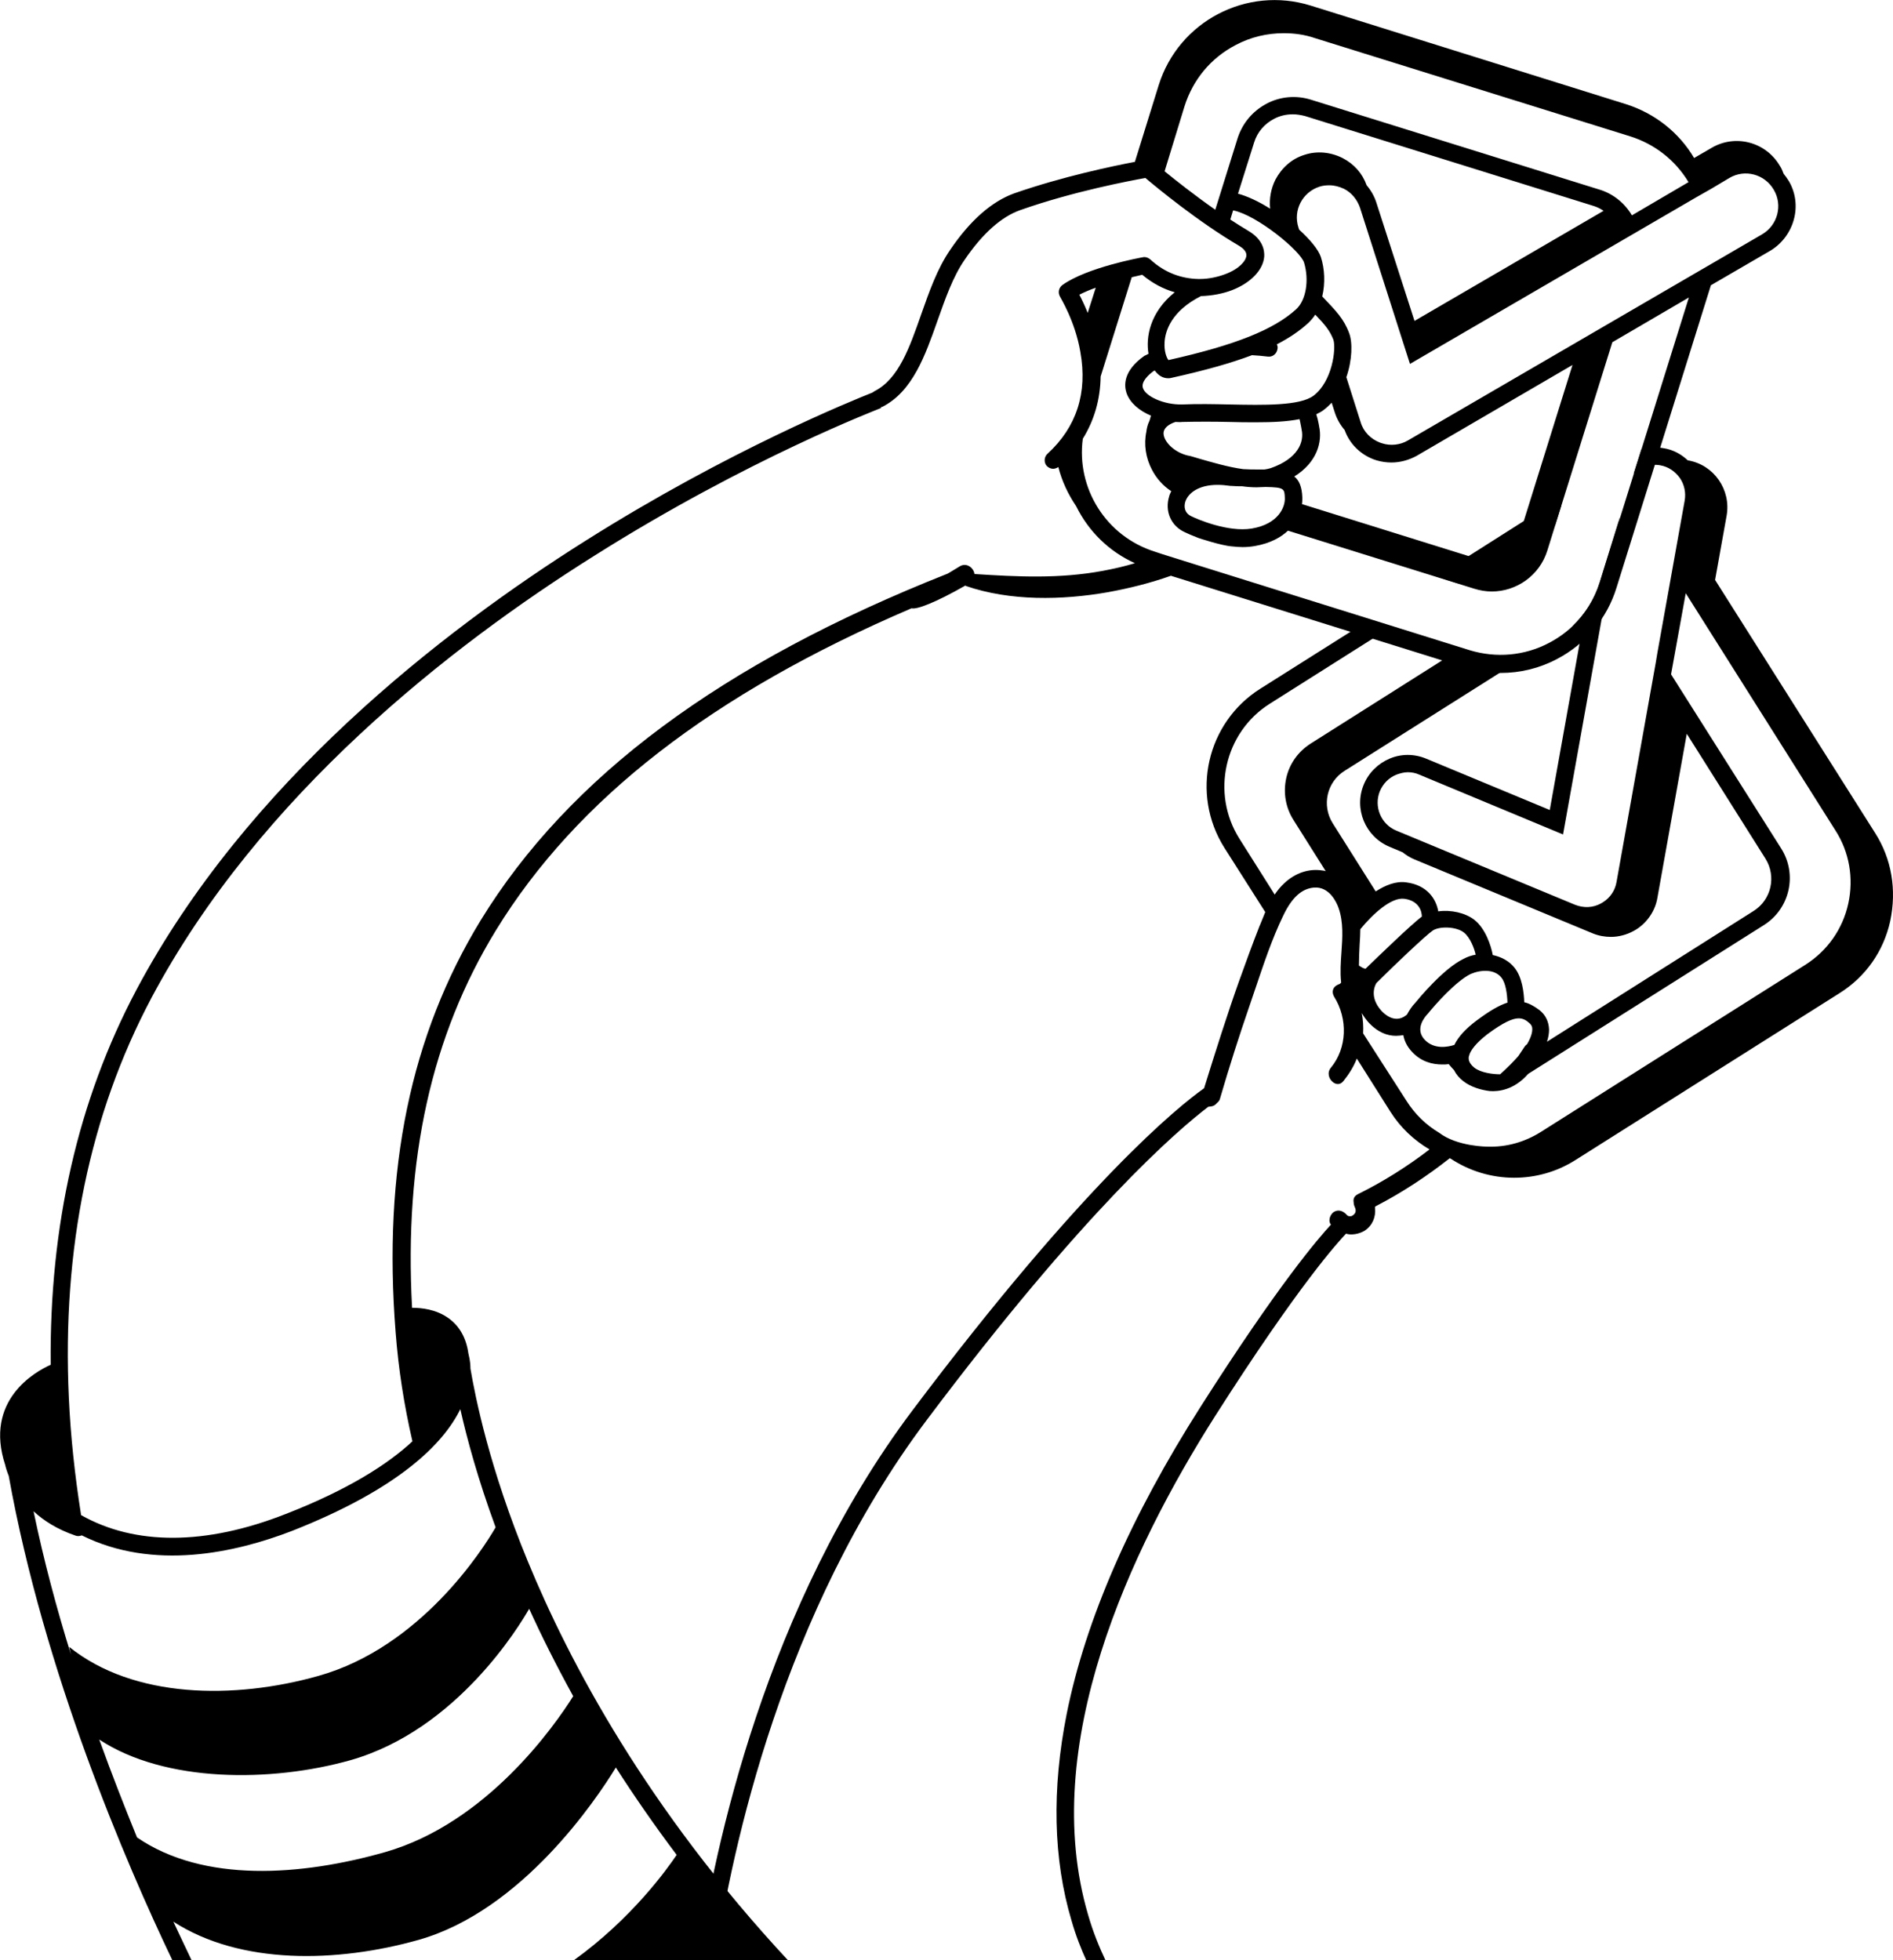 <?xml version="1.0" encoding="utf-8"?>
<!-- Generator: Adobe Illustrator 28.2.0, SVG Export Plug-In . SVG Version: 6.00 Build 0)  -->
<svg version="1.0" id="Layer_1" xmlns="http://www.w3.org/2000/svg" xmlns:xlink="http://www.w3.org/1999/xlink" x="0px" y="0px"
	 viewBox="0 0 541.6 560.7" style="enable-background:new 0 0 541.6 560.7;" xml:space="preserve">
<g>
	<path d="M417.2,166.9l21.7-13.7c1.9-1.2,3.9-2.2,6-2.9l1.8-5.7c-3.6,0.8-7.2,2.2-10.5,4.3l-25.2,16L417.2,166.9L417.2,166.9z"/>
	<path d="M536.5,238.3l-45.8-72.4l3.3-18.4c1.3-7.4-3.6-14.5-11-15.8c0,0-0.1,0-0.1,0c-1.9-1.8-4.3-3.1-7-3.5
		c-2.2-0.4-4.3-0.2-6.3,0.4l-2.2,6.9c1.9-1.9,4.7-2.9,7.6-2.4c2.3,0.4,4.2,1.7,5.6,3.6c1.3,1.9,1.8,4.2,1.4,6.5l-7.8,43.5l0,0
		l-0.5,3l-11.2,62.6c-0.4,2.4-1.8,4.5-3.9,5.8l0,0c-0.2,0.1-0.3,0.2-0.5,0.3c-2.3,1.3-5,1.4-7.5,0.4l-51.1-21.2
		c-4.4-1.8-6.5-6.9-4.7-11.3c0.9-2.1,2.5-3.8,4.7-4.7c1.1-0.4,2.2-0.7,3.3-0.7s2.2,0.2,3.3,0.7l41.1,17.1l12.6-70.3l0-0.2l3.7-20.4
		l-5.8,18.7c-1.5,4.9-4.2,9.2-7.8,12.6l3.3-2.1l-9.8,54.7l-35.4-14.7c-3.4-1.4-7.1-1.4-10.4,0s-6,4-7.4,7.4
		c-2.9,6.9,0.4,14.9,7.3,17.8l3.8,1.6c1,0.8,2.1,1.5,3.3,2l51.1,21.2c1.7,0.7,3.5,1,5.2,1c2.2,0,4.5-0.6,6.5-1.7
		c0.2-0.1,0.5-0.3,0.7-0.4l0,0c3.2-2,5.5-5.4,6.1-9.1l8.4-46.9l22.5,35.7c3.2,5.1,1.7,11.8-3.4,15l-59.1,37.4
		c0.4-1.2,0.6-2.4,0.6-3.5c-0.1-2.3-1-4.2-2.8-5.6c-1.5-1.1-2.9-1.9-4.3-2.2c-0.1-2.8-0.6-7.2-2.8-9.9c-1.5-1.9-3.8-3.1-6.2-3.6
		c-0.5-2.7-2.1-7.6-5.3-10.1c-2.6-2-6.7-2.9-10.3-2.4c-0.6-3.4-3-7.5-9.2-8.3c-2.9-0.4-5.9,0.8-8.7,2.6l-12.3-19.5
		c-3.2-5.1-1.7-11.8,3.4-15l55.1-34.8c-6.2,2.4-13,2.6-19.4,0.6l-2.4-0.8l-43,27.2c-3.6,2.3-6.1,5.8-7,9.9s-0.2,8.4,2.1,12l9.2,14.6
		c-0.3-0.1-0.7-0.2-1-0.2c-3.8-0.6-7.7,0.7-10.8,3.6c-1.1,1-2,2.1-2.8,3.3l-10.1-16c-8.2-13-4.3-30.4,8.7-38.6l34.8-22l-6.3-2
		l-31.2,19.7c-15.4,9.7-20,30.1-10.3,45.5l11.7,18.4c-0.5,1.2-1,2.5-1.5,3.7l-0.1,0.2c-2,5.1-3.9,10.3-5.8,15.6
		c-3.3,9.2-7,20.9-10.1,30.9c-7.1,5-34.2,26.7-83.4,92.1c-42.1,56-56.7,125.1-61.5,157.6h5c4.8-32.3,19.3-99.8,60.4-154.6
		c45.2-60.2,71.9-83.1,80.7-89.8c0.2,0,0.5-0.1,0.8-0.1c0.7-0.1,1.2-0.4,1.6-0.9l0.1-0.1c0.4-0.3,0.8-0.8,0.9-1.4
		c2.6-8.9,5.4-17.7,8.3-26.1c0.6-1.7,1.1-3.3,1.7-5c2.4-7.1,4.8-14.4,8.1-21.2c2.4-5,5.2-7.6,8.7-7.9c4.5-0.4,6.6,4.4,7.1,5.9
		c1.4,4,1.1,8.4,0.8,12.6c-0.2,2.8-0.4,5.7-0.1,8.5l0,0.2l-0.3,0.3l-0.2,0.1c-0.9,0.3-1.6,0.9-1.8,1.6c-0.2,0.6-0.1,1.3,0.3,2
		c4,6.4,3.7,14.7-0.9,20.3c-1.2,1.4-0.6,3.2,0.5,4.1c0.8,0.7,2.1,1,3.1-0.3c1.6-2,2.9-4.1,3.8-6.4l9.6,15.2
		c2.9,4.6,6.8,8.2,11.2,10.8c-6.4,4.9-13.2,9.2-20.5,12.8c-1.4,0.7-1.3,1.8-1.2,2.4c0,0.6,0.2,1,0.4,1.5c0.2,0.4,0.2,0.9,0.1,1.3
		c-0.2,0.5-0.7,0.9-1.2,1.1l-0.1,0h-0.1c-0.2,0-0.4,0-0.6,0H386l-0.1,0c-0.2-0.1-0.5-0.2-0.6-0.4c-0.9-1-2.3-1.7-3.7-0.8
		c-0.6,0.4-1.1,1.2-1.2,2c-0.1,0.6,0,1.2,0.4,1.6c-3.5,3.8-14.9,16.9-37.3,52.1c-20,31.4-32.9,60.9-38.3,87.8
		c-4.3,21.6-3.9,41.6,1.4,59.3c1.2,4.2,2.7,8,4.3,11.5h5.5c-1.9-4-3.7-8.4-5.1-13.3c-14.2-48.4,12-104.3,36.4-142.7
		c24.1-37.8,35.4-50,37.4-52.1c2.4,0.7,4.8-0.5,5.4-0.9c2.1-1.4,3.2-3.8,2.9-6.5l0-0.3l0.3-0.2c7.5-3.9,14.5-8.5,21.1-13.7
		c0.1,0,0.1,0.1,0.2,0.1c5.4,3.6,11.8,5.5,18.2,5.5c6,0,12.1-1.6,17.6-5.1l75.5-47.7c7.5-4.7,12.6-12,14.5-20.6
		C542.7,254.5,541.2,245.7,536.5,238.3L536.5,238.3z M434.5,291.3c1.3,0,2.2,0.6,3,1.3c0.6,0.5,0.9,1,0.9,1.8c0,0.7-0.2,2.1-1.5,4.3
		c-0.3,0.2-0.5,0.4-0.7,0.7c-0.6,0.9-1.2,1.8-1.8,2.7c-1.3,1.5-3,3.2-5.2,5.2c-2,0-5.5-0.4-7.4-1.9c-1.6-1.3-1.6-2.4-1.6-2.7
		c0-0.2,0-0.5,0.2-0.9c0,0,0,0,0-0.1c0.4-1.2,1.7-3.2,5.2-5.9C430.2,292.4,432.8,291.3,434.5,291.3L434.5,291.3z M429.6,279.7
		c1.2,1.5,1.6,4.6,1.7,7.1c-2.5,0.8-5.3,2.5-8.8,5.1c-3.2,2.4-5.3,4.7-6.4,7c-1.8,0.6-5.8,1.4-8.5-1.5c-2.9-3.1,0.1-6.5,0.7-7.2
		c0.1-0.1,0.1-0.1,0.2-0.2c2-2.5,8.1-9.4,12.3-11.4C423.6,277.4,427.6,277.1,429.6,279.7L429.6,279.7z M409.9,266.2
		c1.9-1.3,6.8-1.2,9,0.6c1.7,1.4,2.9,4.4,3.3,6.3c-1.2,0.2-2.4,0.6-3.5,1.2c-5.8,2.8-13,11.6-13.9,12.7c-0.8,0.8-1.6,2-2.3,3.3
		c-0.1,0-0.2,0.1-0.3,0.2c-3.2,2.4-6.2-0.5-7-1.4c-3.4-3.8-1.9-7.1-1.4-7.9C399.1,275.9,408,267.5,409.9,266.2L409.9,266.2z
		 M389,270.2c0.1-1.5,0.2-3,0.2-4.4c3.7-4.5,8.9-9.2,12.6-8.7c4.3,0.6,5,3.7,5,5.1c-2.9,2.1-13.2,12.1-16.1,14.9
		c-0.4,0-1-0.3-1.9-0.9C388.8,274.2,388.9,272.2,389,270.2L389,270.2z M528.8,258.5c-1.6,7.3-6,13.5-12.3,17.5l-75.5,47.7
		c-4.7,3-10,4.5-15.5,4.3l0,0c0,0-8.6,0-13.8-4l0,0c-3.7-2.2-6.9-5.3-9.3-9.1L390,295.6c0.1-1.9,0-3.9-0.4-5.8
		c0.5,0.8,1.1,1.7,1.8,2.5c2.7,3,5.5,4,8,4c0.7,0,1.5-0.1,2.1-0.2c0.3,1.6,1,3.2,2.5,4.8c2.6,2.8,5.8,3.6,8.6,3.6
		c0.7,0,1.3,0,1.9-0.1c0.5,0.6,1,1.2,1.5,1.7c0.6,1.2,1.5,2.3,2.7,3.2c2.2,1.7,5.1,2.5,7.5,2.8c2.5,0.2,7-0.3,11-4.9l67.5-42.6
		c7.4-4.7,9.6-14.5,4.9-21.9l-31.5-49.8l4.2-23.2l42.8,67.8C529.1,243.7,530.4,251.2,528.8,258.5L528.8,258.5z"/>
</g>
<path d="M511.8,51.8c-0.5-0.8-1-1.5-1.5-2.1c-0.3-0.8-0.6-1.6-1.1-2.3c-4-6.8-12.7-9.1-19.5-5.1l-5,2.9c-4.2-7.1-11-12.7-19.5-15.4
	L375,1.6c-18.3-5.7-37.8,4.5-43.5,22.8l-6.8,21.9c-6.3,1.2-20.7,4.2-34.5,9c-6.4,2.3-12.6,7.7-18.3,16.1c-3.8,5.5-6.1,12.2-8.4,18.7
	c-3.3,9.4-6.4,18.3-13.3,21.8c-0.2,0.1-0.4,0.3-0.6,0.4c-5.5,2.2-40.9,16.4-82.1,42.4c-41.3,26-97.1,69.4-128.5,128.5
	c-16.7,31.5-24.9,67.5-24.5,107.2c-4.5,2-19.1,10.2-13,28.7c0.1,0.5,0.4,1.6,1,3.1C12.6,478.4,36,532.9,49.3,560.7h5.5
	c-1.6-3.3-3.3-7-5.2-11c19.2,12.4,46.8,11.8,70.2,5.2c29.6-8.4,50.9-40.3,56.4-49.3c5.2,8.1,11,16.5,17.4,25
	c-2.7,4-12.8,18.2-29.5,30.2h61.4c-40.4-43.4-62.6-85.3-74.5-114.2c-11-26.7-15-46.9-16.4-55.1c0-2.3-0.5-3.8-0.6-4.4
	c-0.6-4.3-2.5-7.7-5.5-9.9c-3.6-2.7-8-3.1-10.6-3.1c-2.3-42.4,5.5-77.8,24-108c23-37.5,61.9-67.7,118.9-92.1
	c1.5,0.4,6.8-1.6,15.4-6.5c0,0,0.1,0,0.1,0.1c12.7,4.4,27.6,4.1,40.7,1.8c6-1.1,12.1-2.6,18-4.7l84,26.2c3.4,1.1,6.9,1.6,10.4,1.6
	c5.5,0,11-1.3,16.1-4c8.2-4.3,14.3-11.6,17-20.4l27-86.5l17.2-10C513.4,67.4,515.8,58.6,511.8,51.8L511.8,51.8z M338.9,30.4
	c2.4-7.6,7.5-13.8,14.6-17.5c4.3-2.3,9-3.4,13.8-3.4c3,0,6,0.4,8.9,1.4l90.2,28.1c7,2.2,12.9,6.8,16.7,13.1l-16.2,9.5
	c-2-3.4-5.3-6.2-9.4-7.4l-82.5-25.7c-4.2-1.3-8.8-0.9-12.7,1.2s-6.8,5.5-8.2,9.8l-6.4,20.5c-6-4.2-11.3-8.4-14.5-11L338.9,30.4
	L338.9,30.4z M370.3,136.3c6.5-4,8.1-9.9,7.1-14.4l-0.1-0.6c-0.2-1-0.4-1.9-0.7-2.8c0.8-0.4,1.6-0.8,2.2-1.3c0.8-0.6,1.5-1.3,2.2-2
	l0.9,2.8c0.6,1.9,1.6,3.6,2.8,5c1.4,3.9,4.4,6.9,8.3,8.4c0.3,0.1,0.6,0.2,0.9,0.3c1.4,0.4,2.8,0.6,4.2,0.6c2.5,0,5-0.7,7.2-1.9
	l44.6-26l-14.7,47.1c-1.9,6.1-8.5,9.6-14.6,7.7l-48.1-15c0.1-0.6,0.1-1.3,0.1-1.9C372.5,139.3,371.7,137.4,370.3,136.3L370.3,136.3z
	 M363.6,133.9c-0.6,0.2-1.2,0.3-1.8,0.4c-0.7,0-1.3,0-2,0c-1.2,0-2.6,0-4.1-0.1c-4.5-0.6-9.4-2.1-12.6-3c-1.4-0.4-2.5-0.8-3.3-0.9
	c-4.1-1-7-4.2-6.9-6.5c0.1-1.3,1.3-2.4,3.4-3.1c0.7,0,1.3,0.1,2,0c4.4-0.1,8.9-0.1,13.3,0c2.7,0.1,5.4,0.1,7.9,0.1
	c4.6,0,8.8-0.2,12.3-0.9c0.2,0.7,0.3,1.5,0.5,2.4l0.1,0.6C373.2,126.5,371.3,131.2,363.6,133.9L363.6,133.9z M367.6,142.5
	c0.1,2.4-1.7,7.4-9.5,8.7c-6.8,1.1-15.6-2.7-17.2-3.5c-2-0.9-2.2-2.7-1.8-4.1c0.8-2.6,3.9-4.9,9.2-4.9c1.2,0,2.4,0.1,3.8,0.3
	c0.1,0,0.2,0,0.3,0c1.1,0.1,2,0.1,3,0.1c1.4,0.2,2.8,0.3,4.1,0.3c0.9,0,1.7-0.1,2.6-0.1C367.5,139.4,367.5,139.8,367.6,142.5
	L367.6,142.5z M375.8,113.2c-3.9,2.9-14.1,2.7-24,2.5c-4.5-0.1-9.1-0.2-13.6,0c-5.4,0.1-10.5-2.4-11.2-4.7c-0.6-1.8,1.6-3.8,3.1-4.9
	c0.1,0,0.2-0.1,0.3-0.1c1,1.4,2.3,2.2,3.8,2.2c0.3,0,0.6,0,0.9-0.1c9.5-2.1,17-4.2,23.1-6.5c1.5,0.1,3,0.2,4.5,0.4
	c1.4,0.2,2.6-0.8,2.8-2.2c0.1-0.5,0-0.9-0.2-1.3c3.7-1.9,6.6-3.9,9.1-6.2c0.7-0.7,1.4-1.5,1.9-2.3c2.8,2.9,4.2,4.6,5.2,7.2
	C382.3,99.8,381.2,109.1,375.8,113.2L375.8,113.2z M370.8,88.5c-6.4,5.8-17.3,10.2-36.5,14.5c-0.5-0.6-1.3-2.5-1.1-5.2
	c0.2-3.1,1.9-8.8,10.4-13.1c3.2-0.1,6.3-0.7,8.9-1.7c5.4-2.1,8.9-5.8,9.2-9.6c0.1-1.7-0.3-4.9-4.6-7.4c-1.7-1-3.4-2.1-5.1-3.2
	l0.8-2.6c0,0,0.1,0,0.1,0c6.8,1.4,19.1,11.5,20.2,14.9C374.6,80.1,373.7,85.9,370.8,88.5L370.8,88.5z M364.9,51.4
	c-1.3,2.6-1.8,5.5-1.5,8.3c-3.3-2.1-6.6-3.6-9.2-4.3l4.6-14.6c0.9-3,3-5.4,5.7-6.8c1.7-0.9,3.5-1.3,5.4-1.3c1.2,0,2.3,0.2,3.5,0.5
	l82.5,25.7c1,0.3,2,0.8,2.9,1.4l-54.1,31.5L393.8,58c-0.6-1.9-1.6-3.6-2.8-5c-1.2-3.4-3.6-6.1-6.9-7.8c-3.4-1.7-7.3-2.1-10.9-0.9
	C369.6,45.4,366.7,48,364.9,51.4L364.9,51.4z M151.4,460.2c3.5,7.7,7.7,16.1,12.6,25c-5.4,8.6-24.8,36.3-53.8,44.6
	c-23.9,6.8-51.9,8.9-71-4.2c-3.5-8.6-7.2-18-10.8-28c18.8,12.4,49.2,12.3,71.9,5.9C130.8,494.8,148.7,464.9,151.4,460.2L151.4,460.2
	z M131.7,403.1c1.9,8.4,5,19.9,10.1,33.8c-3.7,6.4-21.5,34.3-50.7,42.5c-24.1,6.8-52.9,6.5-71.3-8.3l0.5,2.2
	c-4.1-13.2-7.8-27-10.7-41c2.9,2.7,6.8,5.2,12.1,7c0.3,0.1,0.5,0.1,0.8,0.1c0.3,0,0.6-0.1,0.9-0.2c20.5,10.2,43.9,5,60.2-1.3
	C114.3,425.8,126.9,412.9,131.7,403.1L131.7,403.1z M315.5,163.3c-12.4,2.3-24.3,1.7-36.7,0.9c-0.2-1.7-2.2-3.4-4.2-2.2
	c-1.2,0.7-2.4,1.5-3.5,2.1c-64.7,25.6-108.4,58.1-133.6,99.2c-20,32.8-28,71.3-24.3,117.9c0.8,10.4,2.4,20.7,4.8,31.1
	c-7,6.5-18.3,13.8-36.3,20.8c-22.9,9-43.1,9-58.5,0.3c-1.8-11.4-3-22.6-3.5-33.5c-2-42.7,6-81.2,23.6-114.4
	c30.9-58.1,85.9-100.9,126.7-126.5c44.2-27.9,81.7-42.1,82.1-42.3l-0.1-0.2c0.1,0,0.2-0.1,0.4-0.1c8.7-4.4,12.3-14.7,15.8-24.6
	c2.2-6.2,4.4-12.6,7.8-17.5c5.1-7.5,10.5-12.3,15.9-14.2c15.3-5.4,31.5-8.4,35.8-9.2c3.3,2.8,15.2,12.6,26.8,19.4
	c1,0.6,2.2,1.6,2.1,2.8c-0.1,1.5-2,3.8-6,5.3c-2.1,0.8-4.7,1.4-7.3,1.4c-0.2,0-0.3,0-0.5,0c-4.5-0.1-9.4-1.6-13.7-5.6
	c-0.6-0.5-1.4-0.8-2.2-0.6c-0.6,0.1-15.9,2.9-22.9,7.9c-1.1,0.8-1.4,2.2-0.7,3.4c0,0.1,4.3,6.9,5.8,15.8c2.1,11.7-1.1,21.5-9.4,29.1
	c-1,0.9-1.1,2.5-0.2,3.5c0.5,0.5,1.2,0.8,1.8,0.8c0.5,0,1-0.2,1.5-0.5c1,4,2.8,7.8,5.1,11.2c3.5,7.1,9.3,12.9,16.8,16.3
	C321.8,162,318.7,162.7,315.5,163.3L315.5,163.3z M313.5,82.3l-2.3,7.2c-0.9-2.2-1.7-3.9-2.4-5.2C310.2,83.6,311.8,82.9,313.5,82.3z
	 M457.8,166.4c-2.4,7.6-7.5,13.8-14.6,17.5c-7,3.7-15.1,4.4-22.7,2.1l-78.1-24.4l-9.9-3.1l-2.1-0.7c-14-4.4-22.5-18.2-20.6-32.3
	c3.3-5.3,5-11.3,5.1-17.8l8.9-28.4c1.2-0.3,2.3-0.5,3-0.7c3,2.5,6.1,4.1,9.3,5c-7.2,5.8-8.3,13-7.5,17.6c-0.6,0.3-0.9,0.5-1,0.5
	l-0.2,0.1c-6.1,4.3-5.8,8.5-5.1,10.6c1,2.9,3.7,5.1,7,6.5l-0.4,1.4c-0.6,1.2-0.8,2.3-0.9,3c0,0,0,0.1,0,0.1c-0.8,3.7-0.2,7.6,1.6,11
	c1.3,2.5,3.2,4.6,5.5,6.1c-0.2,0.5-0.5,1-0.6,1.5c-1.3,4.2,0.5,8.4,4.4,10.2c0.8,0.4,2.2,1,4,1.7c0,0,6.6,2.2,9.6,2.4
	c1,0.1,2,0.2,3,0.2c1.2,0,2.3-0.1,3.5-0.3c4.6-0.8,7.6-2.6,9.5-4.4l53.3,16.6c1.6,0.5,3.3,0.8,5,0.8c7.1,0,13.7-4.6,15.9-11.7
	l18.6-59.6l21.9-12.8L457.8,166.4L457.8,166.4z M504.2,67l-12.7,7.4l-6.2,3.6l0,0L402.8,126c-2.2,1.3-5,1.6-7.4,0.8l0,0
	c-0.2-0.1-0.4-0.1-0.6-0.2c-2.6-1-4.7-3.1-5.5-5.8l-4.1-12.9c1.7-4.9,1.8-10,0.8-12.6c-1.5-4.1-3.8-6.4-7.7-10.5
	c0.9-3.8,0.7-7.9-0.4-11.3c-0.7-2.1-3.1-5-6.2-7.8l-0.2-0.6c-1.6-4.9,1.1-10.1,6-11.7c0.9-0.3,1.9-0.4,2.8-0.4c1.5,0,2.9,0.4,4.2,1
	c2.2,1.1,3.8,3.1,4.6,5.4l14.3,44.7l81.8-47.6l4.4-2.5l5.2-3.1c4.4-2.6,10.1-1.1,12.7,3.4C510.1,58.7,508.6,64.4,504.2,67L504.2,67z
	"/>
</svg>
